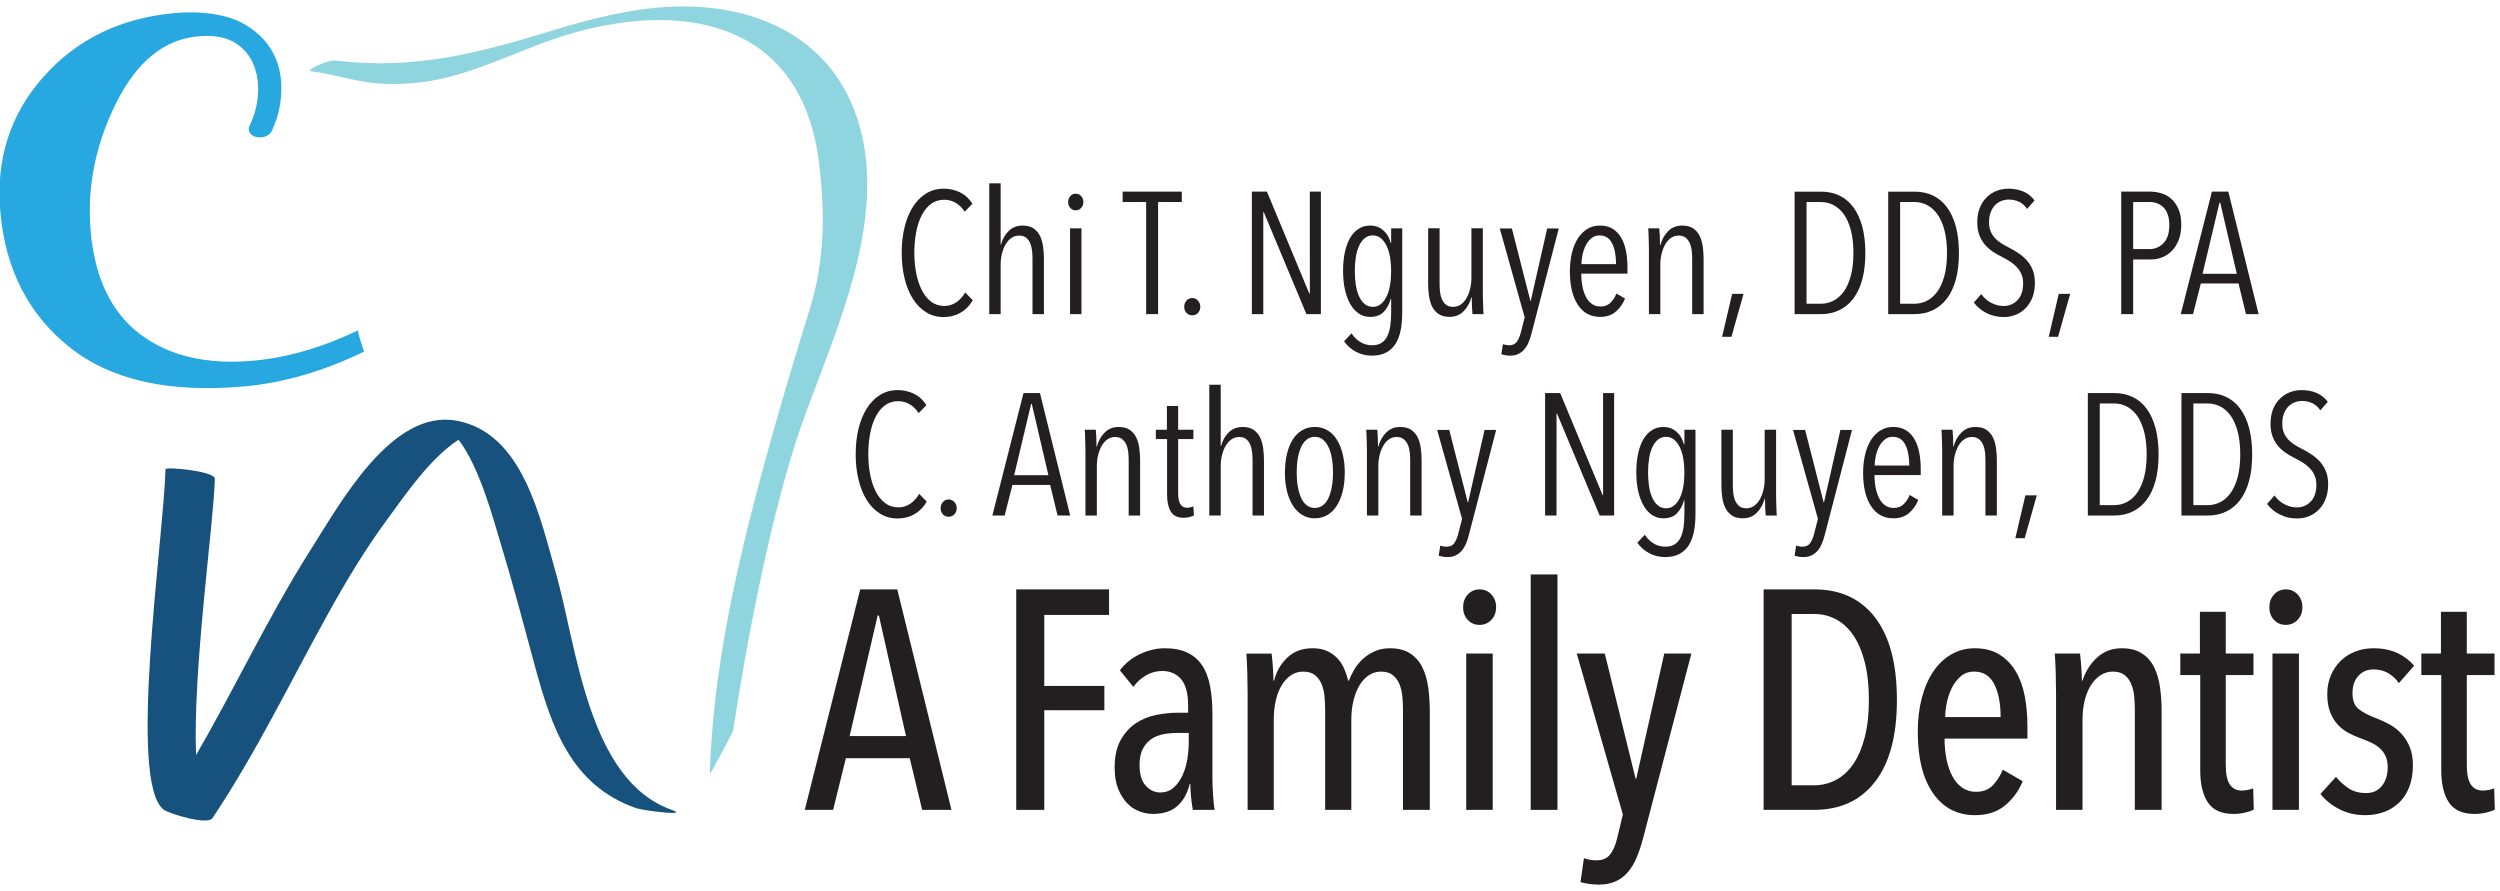 <?xml version="1.0" encoding="UTF-8"?>
<svg width="289px" height="103px" viewBox="0 0 289 103" version="1.1" xmlns="http://www.w3.org/2000/svg" xmlns:xlink="http://www.w3.org/1999/xlink">
    <!-- Generator: Sketch 48.2 (47327) - http://www.bohemiancoding.com/sketch -->
    <title>Group</title>
    <desc>Created with Sketch.</desc>
    <defs></defs>
    <g id="Page-1" stroke="none" stroke-width="1" fill="none" fill-rule="evenodd">
        <g id="Group" transform="translate(-1, 0)" fill-rule="nonzero">
            <g id="Shape">
                <path d="M94.063,47.985 C97.784,37.809 103.504,25.454 100.326,14.43 C97.436,4.404 88.399,0.336 78.516,0.782 C73.834,0.993 69.286,2.176 64.823,3.542 C56.229,6.173 48.792,8.108 39.733,6.997 C38.968,6.903 36.156,8.146 36.948,8.243 C41.105,8.753 43.48,10.269 49.795,9.495 C55.771,8.762 61.596,5.385 67.351,3.781 C80.85,0.019 93.731,3.016 95.677,18.789 C96.401,24.66 96.329,30.169 94.623,35.686 C92.709,41.874 90.843,48.079 89.158,54.334 C86.073,65.784 83.429,77.498 83.054,89.393 C83.041,89.8 85.754,84.49 85.754,84.49 C85.754,84.49 88.974,61.9 94.063,47.985 Z" fill="#8ED5E0"></path>
                <path d="M78.675,93.629 C68.958,90.218 67.695,74.776 65.269,66.272 C63.416,59.778 61.432,50.069 53.816,48.637 C46.319,47.226 40.377,58.1 36.966,63.467 C32.08,71.154 28.228,79.42 23.666,87.29 C23.272,77.397 25.705,60.567 25.838,55.349 C25.861,54.463 20.139,53.921 20.131,54.242 C19.93,62.116 15.716,90.464 19.932,93.602 C20.577,94.082 24.997,95.42 25.558,94.581 C30.63,86.995 34.559,78.815 38.976,70.85 C41.042,67.124 43.238,63.471 45.767,60.039 C47.837,57.23 50.684,52.995 54.009,50.833 C56.459,54.014 58.039,60.076 58.857,62.752 C60.278,67.405 61.514,72.124 62.786,76.82 C64.738,84.025 66.96,90.762 74.529,93.42 C75.338,93.704 80.846,94.392 78.675,93.629 Z" fill="#16527D"></path>
                <path d="M42.372,38.2 C38.244,40.168 34.23,41.339 30.335,41.692 C24.93,42.182 20.557,41.166 17.216,38.644 C13.876,36.122 11.967,32.163 11.488,26.767 C11.041,21.716 12.011,16.782 14.402,11.963 C16.791,7.144 19.957,4.555 23.896,4.199 C25.683,4.037 27.1,4.284 28.152,4.938 C29.203,5.592 29.939,6.476 30.361,7.589 C30.602,8.229 30.754,8.896 30.816,9.587 C30.859,10.072 30.857,10.577 30.812,11.103 C30.689,12.336 30.373,13.462 29.864,14.485 C29.787,14.667 29.755,14.826 29.768,14.964 C29.809,15.414 30.087,15.703 30.607,15.83 C30.841,15.879 31.051,15.894 31.235,15.878 C31.372,15.865 31.508,15.836 31.642,15.789 C31.999,15.652 32.256,15.437 32.416,15.143 C33.272,13.357 33.633,11.424 33.495,9.344 C33.329,7.476 32.657,5.881 31.479,4.558 C30.205,3.209 28.693,2.318 26.947,1.883 C25.199,1.449 23.272,1.326 21.165,1.517 C14.935,2.081 9.889,4.535 6.026,8.877 C2.162,13.22 0.501,18.435 1.04,24.523 C1.628,31.164 4.307,36.378 9.076,40.165 C13.844,43.953 20.58,45.452 29.284,44.664 C33.79,44.256 38.387,42.913 43.074,40.657 C42.817,39.725 42.511,39.05 42.372,38.2 Z" fill="#28A8E0"></path>
            </g>
            <g transform="translate(99, 44)" fill="#231F20" id="Shape">
                <path d="M7.716,15.436 C7.143,15.769 6.496,15.936 5.777,15.936 C5.003,15.936 4.317,15.747 3.716,15.366 C3.116,14.986 2.61,14.467 2.196,13.806 C1.783,13.146 1.466,12.363 1.246,11.456 C1.026,10.549 0.916,9.569 0.916,8.516 C0.916,7.45 1.026,6.463 1.246,5.556 C1.466,4.65 1.786,3.866 2.206,3.206 C2.626,2.546 3.136,2.029 3.736,1.655 C4.336,1.282 5.016,1.095 5.777,1.095 C6.443,1.095 7.067,1.235 7.647,1.515 C8.226,1.795 8.709,2.235 9.096,2.835 L8.197,3.755 C7.889,3.288 7.533,2.942 7.127,2.715 C6.72,2.488 6.29,2.375 5.837,2.375 C5.25,2.375 4.74,2.535 4.307,2.854 C3.873,3.174 3.514,3.614 3.227,4.174 C2.94,4.734 2.727,5.387 2.587,6.134 C2.447,6.881 2.377,7.674 2.377,8.514 C2.377,9.354 2.45,10.144 2.597,10.884 C2.743,11.624 2.96,12.274 3.247,12.834 C3.534,13.394 3.893,13.837 4.327,14.164 C4.76,14.49 5.269,14.653 5.857,14.653 C6.363,14.653 6.823,14.51 7.237,14.223 C7.65,13.937 7.99,13.56 8.257,13.093 L9.137,13.993 C8.763,14.624 8.289,15.103 7.716,15.436 Z"></path>
                <path d="M12.596,14.736 C12.596,15.03 12.506,15.27 12.326,15.457 C12.146,15.644 11.923,15.736 11.656,15.736 C11.389,15.736 11.169,15.643 10.996,15.457 C10.822,15.27 10.736,15.03 10.736,14.736 C10.736,14.469 10.822,14.236 10.996,14.037 C11.169,13.837 11.39,13.736 11.656,13.736 C11.922,13.736 12.146,13.837 12.326,14.037 C12.506,14.236 12.596,14.47 12.596,14.736 Z"></path>
                <path d="M24.256,15.596 L23.397,12.056 L19.037,12.056 L18.137,15.596 L16.717,15.596 L20.318,1.436 L22.217,1.436 L25.717,15.596 L24.256,15.596 Z M21.277,2.696 L21.197,2.696 L19.237,10.936 L23.197,10.936 L21.277,2.696 Z"></path>
                <path d="M32.476,15.596 L32.476,9.196 C32.476,8.889 32.459,8.58 32.426,8.266 C32.392,7.953 32.319,7.666 32.205,7.406 C32.092,7.146 31.932,6.933 31.726,6.766 C31.519,6.6 31.249,6.516 30.915,6.516 C30.582,6.516 30.285,6.606 30.025,6.787 C29.765,6.967 29.546,7.214 29.365,7.526 C29.185,7.839 29.046,8.2 28.945,8.606 C28.845,9.013 28.796,9.436 28.796,9.877 L28.796,15.597 L27.476,15.597 L27.476,8.177 C27.476,7.964 27.472,7.734 27.466,7.487 C27.459,7.241 27.452,7.001 27.445,6.767 C27.438,6.533 27.431,6.321 27.425,6.127 C27.418,5.934 27.407,5.783 27.395,5.677 L28.675,5.677 C28.701,5.93 28.721,6.237 28.735,6.597 C28.749,6.957 28.756,7.297 28.756,7.617 L28.796,7.617 C28.983,6.951 29.289,6.407 29.716,5.987 C30.142,5.567 30.676,5.357 31.316,5.357 C31.849,5.357 32.279,5.47 32.606,5.697 C32.932,5.925 33.182,6.22 33.356,6.588 C33.529,6.954 33.646,7.367 33.706,7.828 C33.767,8.288 33.797,8.744 33.797,9.197 L33.797,15.597 L32.476,15.597 L32.476,15.596 Z"></path>
                <path d="M39.475,15.776 C39.262,15.83 39.041,15.856 38.815,15.856 C38.122,15.856 37.632,15.616 37.345,15.136 C37.058,14.656 36.915,14.016 36.915,13.216 L36.915,6.756 L35.615,6.756 L35.615,5.676 L36.894,5.676 L36.894,2.936 L38.195,2.936 L38.195,5.676 L39.955,5.676 L39.955,6.756 L38.195,6.756 L38.195,12.976 C38.195,13.577 38.281,14.013 38.455,14.287 C38.628,14.56 38.888,14.696 39.235,14.696 C39.354,14.696 39.481,14.679 39.615,14.646 C39.748,14.613 39.861,14.577 39.955,14.537 L40.015,15.597 C39.868,15.663 39.689,15.723 39.475,15.776 Z"></path>
                <path d="M46.795,15.596 L46.795,9.196 C46.795,8.889 46.778,8.58 46.745,8.266 C46.712,7.952 46.641,7.666 46.535,7.406 C46.428,7.146 46.271,6.933 46.064,6.766 C45.858,6.6 45.587,6.516 45.254,6.516 C44.921,6.516 44.624,6.606 44.364,6.787 C44.103,6.967 43.881,7.214 43.694,7.526 C43.506,7.839 43.364,8.2 43.263,8.606 C43.163,9.013 43.114,9.436 43.114,9.877 L43.114,15.597 L41.794,15.597 L41.794,0.477 L43.114,0.477 L43.114,7.557 L43.154,7.557 C43.326,6.917 43.625,6.39 44.05,5.977 C44.476,5.564 45.007,5.357 45.644,5.357 C46.175,5.357 46.604,5.47 46.929,5.697 C47.254,5.925 47.503,6.22 47.676,6.588 C47.848,6.954 47.964,7.367 48.025,7.828 C48.085,8.288 48.115,8.744 48.115,9.197 L48.115,15.597 L46.795,15.597 L46.795,15.596 Z"></path>
                <path d="M57.456,10.656 C57.456,11.443 57.376,12.156 57.216,12.797 C57.056,13.437 56.829,13.99 56.536,14.457 C56.242,14.924 55.879,15.283 55.445,15.537 C55.012,15.79 54.529,15.917 53.996,15.917 C53.462,15.917 52.982,15.79 52.556,15.537 C52.129,15.283 51.766,14.924 51.466,14.457 C51.166,13.99 50.936,13.436 50.776,12.797 C50.616,12.156 50.537,11.443 50.537,10.656 C50.537,9.87 50.613,9.15 50.766,8.497 C50.919,7.844 51.143,7.283 51.436,6.816 C51.729,6.35 52.092,5.99 52.526,5.736 C52.96,5.483 53.45,5.356 53.997,5.356 C54.53,5.356 55.014,5.483 55.446,5.736 C55.88,5.99 56.243,6.35 56.537,6.816 C56.83,7.283 57.057,7.843 57.217,8.497 C57.377,9.151 57.456,9.87 57.456,10.656 Z M56.096,10.627 C56.096,10.042 56.053,9.496 55.966,8.991 C55.879,8.485 55.749,8.05 55.576,7.683 C55.402,7.318 55.185,7.029 54.926,6.816 C54.667,6.603 54.356,6.497 53.996,6.497 C53.636,6.497 53.322,6.603 53.056,6.816 C52.79,7.029 52.573,7.318 52.406,7.683 C52.24,8.049 52.113,8.485 52.026,8.991 C51.939,9.496 51.896,10.042 51.896,10.627 C51.896,11.212 51.939,11.751 52.026,12.243 C52.113,12.735 52.24,13.167 52.406,13.54 C52.573,13.912 52.79,14.201 53.056,14.407 C53.323,14.614 53.636,14.717 53.996,14.717 C54.355,14.717 54.669,14.614 54.935,14.407 C55.202,14.201 55.418,13.912 55.585,13.54 C55.751,13.167 55.878,12.735 55.965,12.243 C56.052,11.751 56.096,11.212 56.096,10.627 Z"></path>
                <path d="M65.016,15.596 L65.016,9.196 C65.016,8.889 64.999,8.58 64.966,8.266 C64.932,7.953 64.859,7.666 64.745,7.406 C64.632,7.146 64.472,6.933 64.266,6.766 C64.059,6.6 63.789,6.516 63.455,6.516 C63.122,6.516 62.825,6.606 62.565,6.787 C62.305,6.967 62.086,7.214 61.905,7.526 C61.725,7.839 61.586,8.2 61.485,8.606 C61.385,9.013 61.336,9.436 61.336,9.877 L61.336,15.597 L60.016,15.597 L60.016,8.177 C60.016,7.964 60.012,7.734 60.006,7.487 C59.999,7.241 59.992,7.001 59.985,6.767 C59.978,6.533 59.971,6.321 59.965,6.127 C59.958,5.934 59.947,5.783 59.935,5.677 L61.215,5.677 C61.241,5.93 61.261,6.237 61.275,6.597 C61.289,6.957 61.296,7.297 61.296,7.617 L61.336,7.617 C61.523,6.951 61.829,6.407 62.256,5.987 C62.682,5.567 63.216,5.357 63.856,5.357 C64.389,5.357 64.819,5.47 65.146,5.697 C65.472,5.925 65.722,6.22 65.896,6.588 C66.069,6.954 66.186,7.367 66.246,7.828 C66.307,8.288 66.337,8.744 66.337,9.197 L66.337,15.597 L65.016,15.597 L65.016,15.596 Z"></path>
                <path d="M71.835,17.717 C71.729,18.144 71.605,18.523 71.465,18.856 C71.325,19.188 71.155,19.466 70.955,19.689 C70.755,19.912 70.525,20.085 70.265,20.21 C70.005,20.334 69.696,20.397 69.335,20.397 C69.148,20.397 68.962,20.38 68.775,20.348 C68.587,20.315 68.434,20.279 68.314,20.24 L68.495,19.078 C68.588,19.104 68.701,19.131 68.835,19.157 C68.968,19.184 69.102,19.197 69.235,19.197 C69.621,19.197 69.911,19.064 70.104,18.798 C70.297,18.532 70.455,18.164 70.575,17.697 L71.014,15.977 L68.134,5.697 L69.534,5.697 L71.674,14.078 L71.714,14.078 L73.614,5.697 L74.954,5.697 L71.835,17.717 Z"></path>
                <polygon points="86.92 15.596 81.995 3.816 81.935 3.816 81.935 15.596 80.615 15.596 80.615 1.436 82.355 1.436 87.254 13.216 87.315 13.216 87.315 1.436 88.594 1.436 88.594 15.596"></polygon>
                <path d="M97.995,15.457 C97.995,16.163 97.937,16.816 97.825,17.417 C97.711,18.017 97.521,18.537 97.255,18.977 C96.988,19.417 96.628,19.764 96.175,20.017 C95.722,20.27 95.155,20.397 94.475,20.397 C93.822,20.397 93.211,20.248 92.645,19.947 C92.079,19.647 91.622,19.244 91.275,18.737 L92.135,17.817 C92.402,18.23 92.739,18.564 93.145,18.817 C93.552,19.07 94.008,19.197 94.515,19.197 C94.955,19.197 95.319,19.104 95.605,18.918 C95.892,18.73 96.116,18.471 96.275,18.138 C96.435,17.805 96.548,17.411 96.616,16.958 C96.682,16.504 96.716,16.004 96.716,15.458 L96.716,13.817 L96.676,13.817 C96.516,14.418 96.249,14.918 95.876,15.317 C95.502,15.717 94.976,15.918 94.296,15.918 C93.789,15.918 93.343,15.784 92.956,15.518 C92.569,15.252 92.242,14.881 91.976,14.408 C91.709,13.935 91.506,13.376 91.367,12.728 C91.226,12.082 91.157,11.372 91.157,10.598 C91.157,9.824 91.223,9.118 91.356,8.478 C91.49,7.838 91.686,7.289 91.947,6.829 C92.207,6.368 92.533,6.009 92.926,5.749 C93.32,5.488 93.769,5.358 94.276,5.358 C94.877,5.358 95.386,5.542 95.806,5.908 C96.226,6.275 96.509,6.759 96.657,7.358 L96.717,7.358 L96.717,5.678 L97.997,5.678 L97.997,15.457 L97.995,15.457 Z M96.715,10.637 C96.715,10.064 96.672,9.524 96.585,9.017 C96.498,8.51 96.365,8.071 96.185,7.697 C96.005,7.324 95.782,7.031 95.515,6.817 C95.248,6.604 94.942,6.498 94.595,6.498 C94.235,6.498 93.925,6.604 93.665,6.817 C93.405,7.031 93.187,7.321 93.015,7.687 C92.842,8.054 92.715,8.491 92.635,8.998 C92.555,9.505 92.515,10.051 92.515,10.638 C92.515,11.211 92.555,11.748 92.635,12.248 C92.715,12.748 92.842,13.185 93.015,13.558 C93.188,13.931 93.406,14.225 93.665,14.438 C93.925,14.652 94.234,14.758 94.595,14.758 C94.956,14.758 95.265,14.652 95.525,14.438 C95.786,14.225 96.005,13.935 96.185,13.568 C96.366,13.202 96.498,12.768 96.585,12.268 C96.672,11.768 96.715,11.223 96.715,10.637 Z"></path>
                <path d="M102.315,5.677 L102.315,12.077 C102.315,12.384 102.332,12.693 102.365,13.007 C102.398,13.321 102.471,13.607 102.585,13.866 C102.698,14.127 102.856,14.34 103.055,14.507 C103.255,14.674 103.529,14.757 103.875,14.757 C104.208,14.757 104.505,14.667 104.766,14.486 C105.026,14.306 105.245,14.06 105.425,13.747 C105.606,13.434 105.745,13.073 105.845,12.667 C105.946,12.26 105.995,11.837 105.995,11.396 L105.995,5.676 L107.315,5.676 L107.315,13.096 C107.315,13.31 107.318,13.539 107.325,13.786 C107.332,14.032 107.338,14.272 107.345,14.506 C107.352,14.74 107.359,14.956 107.366,15.155 C107.373,15.355 107.383,15.503 107.396,15.595 L106.116,15.595 C106.089,15.342 106.069,15.035 106.055,14.675 C106.042,14.315 106.035,13.975 106.035,13.654 L105.995,13.654 C105.808,14.321 105.502,14.864 105.075,15.285 C104.648,15.705 104.115,15.915 103.475,15.915 C102.941,15.915 102.511,15.802 102.185,15.575 C101.858,15.348 101.608,15.052 101.435,14.684 C101.261,14.318 101.145,13.908 101.084,13.455 C101.024,13.002 100.994,12.542 100.994,12.075 L100.994,5.675 L102.315,5.675 L102.315,5.677 Z"></path>
                <path d="M112.974,17.717 C112.868,18.144 112.744,18.523 112.604,18.856 C112.464,19.188 112.294,19.466 112.094,19.689 C111.894,19.912 111.664,20.085 111.404,20.21 C111.144,20.334 110.835,20.397 110.474,20.397 C110.287,20.397 110.101,20.38 109.914,20.348 C109.726,20.315 109.573,20.279 109.453,20.24 L109.634,19.078 C109.727,19.104 109.84,19.131 109.974,19.157 C110.107,19.184 110.241,19.197 110.374,19.197 C110.76,19.197 111.05,19.064 111.243,18.798 C111.436,18.532 111.594,18.164 111.714,17.697 L112.153,15.977 L109.273,5.697 L110.673,5.697 L112.813,14.078 L112.853,14.078 L114.753,5.697 L116.093,5.697 L112.974,17.717 Z"></path>
                <path d="M118.694,10.917 C118.694,11.464 118.741,11.967 118.835,12.427 C118.929,12.887 119.066,13.287 119.247,13.627 C119.428,13.967 119.656,14.233 119.931,14.427 C120.206,14.621 120.531,14.717 120.906,14.717 C121.388,14.717 121.777,14.571 122.072,14.277 C122.367,13.984 122.594,13.631 122.756,13.217 L123.756,13.797 C123.516,14.397 123.158,14.901 122.686,15.307 C122.212,15.713 121.609,15.917 120.876,15.917 C119.769,15.917 118.908,15.45 118.296,14.517 C117.682,13.584 117.376,12.297 117.376,10.657 C117.376,9.885 117.455,9.171 117.614,8.517 C117.774,7.864 118.003,7.304 118.302,6.837 C118.601,6.37 118.967,6.007 119.399,5.747 C119.831,5.486 120.313,5.356 120.845,5.356 C121.429,5.356 121.924,5.483 122.329,5.736 C122.735,5.99 123.064,6.337 123.316,6.776 C123.569,7.216 123.752,7.73 123.865,8.316 C123.977,8.903 124.034,9.53 124.034,10.196 L124.034,10.917 L118.694,10.917 Z M122.714,9.816 C122.714,8.816 122.56,8.013 122.251,7.406 C121.943,6.8 121.461,6.497 120.804,6.497 C120.415,6.497 120.091,6.613 119.829,6.847 C119.568,7.08 119.353,7.367 119.186,7.707 C119.018,8.047 118.898,8.41 118.824,8.797 C118.75,9.184 118.714,9.524 118.714,9.817 L122.714,9.817 L122.714,9.816 Z"></path>
                <path d="M131.514,15.596 L131.514,9.196 C131.514,8.889 131.497,8.58 131.464,8.266 C131.43,7.953 131.357,7.666 131.243,7.406 C131.13,7.146 130.97,6.933 130.764,6.766 C130.557,6.6 130.287,6.516 129.953,6.516 C129.62,6.516 129.323,6.606 129.063,6.787 C128.803,6.967 128.584,7.214 128.403,7.526 C128.223,7.839 128.084,8.2 127.983,8.606 C127.883,9.013 127.834,9.436 127.834,9.877 L127.834,15.597 L126.514,15.597 L126.514,8.177 C126.514,7.964 126.51,7.734 126.504,7.487 C126.497,7.241 126.49,7.001 126.483,6.767 C126.476,6.533 126.469,6.321 126.463,6.127 C126.456,5.934 126.445,5.783 126.433,5.677 L127.713,5.677 C127.739,5.93 127.759,6.237 127.773,6.597 C127.787,6.957 127.794,7.297 127.794,7.617 L127.834,7.617 C128.021,6.951 128.327,6.407 128.754,5.987 C129.18,5.567 129.714,5.357 130.354,5.357 C130.887,5.357 131.317,5.47 131.644,5.697 C131.97,5.925 132.22,6.22 132.394,6.588 C132.567,6.954 132.684,7.367 132.744,7.828 C132.805,8.288 132.835,8.744 132.835,9.197 L132.835,15.597 L131.514,15.597 L131.514,15.596 Z"></path>
                <polygon points="136.054 18.217 134.974 18.217 136.134 13.257 137.454 13.257"></polygon>
                <path d="M151.533,8.537 C151.533,9.696 151.413,10.717 151.174,11.597 C150.934,12.477 150.587,13.214 150.134,13.807 C149.68,14.401 149.137,14.847 148.503,15.147 C147.87,15.447 147.167,15.597 146.394,15.597 L143.354,15.597 L143.354,1.437 L146.414,1.437 C147.187,1.437 147.891,1.587 148.524,1.887 C149.157,2.187 149.697,2.637 150.144,3.237 C150.59,3.838 150.934,4.581 151.174,5.467 C151.413,6.353 151.533,7.377 151.533,8.537 Z M150.154,8.537 C150.154,7.533 150.057,6.66 149.864,5.918 C149.671,5.176 149.404,4.564 149.064,4.082 C148.724,3.6 148.324,3.239 147.864,2.998 C147.404,2.757 146.907,2.637 146.374,2.637 L144.734,2.637 L144.734,14.397 L146.374,14.397 C146.907,14.397 147.404,14.277 147.864,14.036 C148.324,13.796 148.724,13.434 149.064,12.953 C149.404,12.471 149.67,11.862 149.864,11.126 C150.057,10.389 150.154,9.526 150.154,8.537 Z"></path>
                <path d="M162.353,8.537 C162.353,9.696 162.233,10.717 161.994,11.597 C161.754,12.477 161.407,13.214 160.954,13.807 C160.5,14.401 159.957,14.847 159.323,15.147 C158.69,15.447 157.987,15.597 157.214,15.597 L154.174,15.597 L154.174,1.437 L157.234,1.437 C158.007,1.437 158.711,1.587 159.344,1.887 C159.977,2.187 160.517,2.637 160.964,3.237 C161.41,3.838 161.754,4.581 161.994,5.467 C162.233,6.353 162.353,7.377 162.353,8.537 Z M160.973,8.537 C160.973,7.533 160.876,6.66 160.683,5.918 C160.49,5.176 160.223,4.564 159.883,4.082 C159.543,3.6 159.143,3.239 158.683,2.998 C158.223,2.757 157.726,2.637 157.193,2.637 L155.553,2.637 L155.553,14.397 L157.193,14.397 C157.726,14.397 158.223,14.277 158.683,14.036 C159.143,13.796 159.543,13.434 159.883,12.953 C160.223,12.471 160.489,11.862 160.683,11.126 C160.876,10.389 160.973,9.526 160.973,8.537 Z"></path>
                <path d="M171.133,11.976 C171.133,12.603 171.04,13.16 170.854,13.646 C170.666,14.133 170.41,14.546 170.083,14.886 C169.756,15.226 169.373,15.486 168.933,15.666 C168.494,15.846 168.027,15.936 167.534,15.936 C166.814,15.936 166.15,15.783 165.544,15.476 C164.938,15.169 164.447,14.763 164.074,14.256 L164.933,13.276 C165.24,13.716 165.626,14.056 166.093,14.297 C166.56,14.538 167.033,14.656 167.513,14.656 C168.154,14.656 168.69,14.429 169.123,13.976 C169.556,13.523 169.773,12.876 169.773,12.037 C169.773,11.637 169.706,11.283 169.573,10.976 C169.439,10.669 169.26,10.396 169.033,10.156 C168.806,9.917 168.55,9.703 168.262,9.516 C167.976,9.329 167.672,9.156 167.353,8.996 C166.965,8.809 166.599,8.6 166.252,8.365 C165.905,8.133 165.603,7.862 165.342,7.555 C165.082,7.248 164.872,6.885 164.712,6.465 C164.552,6.045 164.472,5.555 164.472,4.995 C164.472,4.342 164.573,3.771 164.773,3.285 C164.972,2.798 165.243,2.391 165.583,2.064 C165.923,1.738 166.307,1.495 166.733,1.335 C167.159,1.175 167.606,1.095 168.073,1.095 C168.713,1.095 169.29,1.205 169.802,1.425 C170.316,1.645 170.745,1.988 171.092,2.455 L170.233,3.434 C169.965,3.047 169.653,2.771 169.293,2.604 C168.933,2.438 168.54,2.354 168.113,2.354 C167.833,2.354 167.556,2.404 167.283,2.504 C167.01,2.604 166.766,2.761 166.553,2.974 C166.34,3.188 166.166,3.461 166.033,3.794 C165.899,4.127 165.833,4.521 165.833,4.974 C165.833,5.374 165.893,5.721 166.013,6.014 C166.133,6.308 166.296,6.568 166.503,6.794 C166.71,7.02 166.949,7.221 167.223,7.394 C167.496,7.568 167.78,7.728 168.074,7.874 C168.447,8.061 168.817,8.273 169.183,8.514 C169.55,8.754 169.88,9.035 170.173,9.354 C170.466,9.674 170.699,10.047 170.873,10.474 C171.046,10.903 171.133,11.403 171.133,11.976 Z"></path>
            </g>
            <g transform="translate(105, 21)" fill="#231F20" id="Shape">
                <path d="M7.036,15.152 C6.463,15.485 5.816,15.652 5.097,15.652 C4.323,15.652 3.637,15.463 3.036,15.082 C2.436,14.702 1.93,14.183 1.516,13.522 C1.103,12.862 0.786,12.079 0.566,11.172 C0.346,10.265 0.236,9.285 0.236,8.232 C0.236,7.166 0.346,6.179 0.566,5.272 C0.786,4.366 1.106,3.582 1.526,2.922 C1.946,2.262 2.456,1.745 3.056,1.371 C3.656,0.998 4.336,0.811 5.097,0.811 C5.763,0.811 6.387,0.951 6.967,1.231 C7.546,1.511 8.029,1.951 8.416,2.551 L7.517,3.471 C7.209,3.004 6.853,2.658 6.447,2.431 C6.04,2.204 5.61,2.091 5.157,2.091 C4.57,2.091 4.06,2.251 3.627,2.57 C3.193,2.89 2.834,3.33 2.547,3.89 C2.26,4.45 2.047,5.103 1.907,5.85 C1.767,6.597 1.697,7.39 1.697,8.23 C1.697,9.07 1.77,9.86 1.917,10.6 C2.063,11.34 2.28,11.99 2.567,12.55 C2.854,13.11 3.213,13.553 3.647,13.88 C4.08,14.206 4.589,14.369 5.177,14.369 C5.683,14.369 6.143,14.226 6.557,13.939 C6.97,13.653 7.31,13.276 7.577,12.809 L8.457,13.709 C8.083,14.34 7.61,14.819 7.036,15.152 Z"></path>
                <path d="M15.357,15.312 L15.357,8.912 C15.357,8.605 15.34,8.296 15.307,7.982 C15.274,7.668 15.203,7.382 15.097,7.122 C14.99,6.862 14.833,6.649 14.626,6.482 C14.42,6.316 14.149,6.232 13.816,6.232 C13.483,6.232 13.186,6.322 12.926,6.503 C12.665,6.683 12.443,6.93 12.256,7.242 C12.068,7.555 11.926,7.916 11.825,8.322 C11.725,8.729 11.676,9.152 11.676,9.593 L11.676,15.313 L10.356,15.313 L10.356,0.193 L11.676,0.193 L11.676,7.273 L11.716,7.273 C11.888,6.633 12.187,6.106 12.612,5.693 C13.038,5.28 13.569,5.073 14.206,5.073 C14.737,5.073 15.166,5.186 15.491,5.413 C15.816,5.641 16.065,5.936 16.238,6.304 C16.41,6.67 16.526,7.083 16.587,7.544 C16.647,8.004 16.677,8.46 16.677,8.913 L16.677,15.313 L15.357,15.313 L15.357,15.312 Z"></path>
                <path d="M21.237,2.352 C21.237,2.632 21.15,2.862 20.977,3.042 C20.803,3.222 20.597,3.312 20.357,3.312 C20.103,3.312 19.893,3.222 19.727,3.042 C19.56,2.861 19.477,2.632 19.477,2.352 C19.477,2.085 19.56,1.859 19.727,1.672 C19.893,1.485 20.103,1.392 20.357,1.392 C20.61,1.392 20.82,1.486 20.987,1.672 C21.153,1.859 21.237,2.086 21.237,2.352 Z M19.697,15.312 L19.697,5.392 L21.017,5.392 L21.017,15.312 L19.697,15.312 Z"></path>
                <polygon points="29.876 2.352 29.876 15.312 28.496 15.312 28.496 2.352 25.776 2.352 25.776 1.152 32.616 1.152 32.616 2.352"></polygon>
                <path d="M34.756,14.452 C34.756,14.746 34.666,14.986 34.486,15.173 C34.306,15.36 34.083,15.452 33.816,15.452 C33.549,15.452 33.329,15.359 33.156,15.173 C32.982,14.986 32.896,14.746 32.896,14.452 C32.896,14.185 32.982,13.952 33.156,13.753 C33.329,13.553 33.55,13.452 33.816,13.452 C34.082,13.452 34.306,13.553 34.486,13.753 C34.666,13.952 34.756,14.185 34.756,14.452 Z"></path>
                <polygon points="47.021 15.312 42.096 3.532 42.036 3.532 42.036 15.312 40.716 15.312 40.716 1.152 42.456 1.152 47.355 12.932 47.416 12.932 47.416 1.152 48.695 1.152 48.695 15.312"></polygon>
                <path d="M58.096,15.173 C58.096,15.879 58.038,16.532 57.926,17.133 C57.812,17.733 57.622,18.253 57.356,18.693 C57.089,19.133 56.729,19.48 56.276,19.733 C55.823,19.986 55.256,20.113 54.576,20.113 C53.923,20.113 53.312,19.964 52.746,19.663 C52.18,19.363 51.723,18.96 51.376,18.453 L52.236,17.533 C52.503,17.946 52.84,18.28 53.246,18.533 C53.653,18.786 54.109,18.913 54.616,18.913 C55.056,18.913 55.42,18.82 55.706,18.634 C55.993,18.446 56.217,18.187 56.376,17.854 C56.536,17.521 56.649,17.127 56.717,16.674 C56.783,16.22 56.817,15.72 56.817,15.174 L56.817,13.533 L56.777,13.533 C56.617,14.134 56.35,14.634 55.977,15.033 C55.603,15.433 55.077,15.634 54.397,15.634 C53.89,15.634 53.444,15.5 53.057,15.234 C52.67,14.968 52.343,14.597 52.077,14.124 C51.81,13.651 51.607,13.092 51.468,12.444 C51.327,11.798 51.258,11.088 51.258,10.314 C51.258,9.54 51.324,8.834 51.457,8.194 C51.591,7.554 51.787,7.005 52.048,6.545 C52.308,6.084 52.634,5.725 53.027,5.465 C53.421,5.204 53.87,5.074 54.377,5.074 C54.978,5.074 55.487,5.258 55.907,5.624 C56.327,5.991 56.61,6.475 56.758,7.074 L56.818,7.074 L56.818,5.394 L58.098,5.394 L58.098,15.173 L58.096,15.173 Z M56.816,10.352 C56.816,9.779 56.773,9.239 56.686,8.732 C56.599,8.225 56.466,7.786 56.286,7.412 C56.106,7.039 55.883,6.746 55.616,6.532 C55.349,6.319 55.043,6.213 54.696,6.213 C54.336,6.213 54.026,6.319 53.766,6.532 C53.506,6.746 53.288,7.036 53.116,7.402 C52.943,7.769 52.816,8.206 52.736,8.713 C52.656,9.22 52.616,9.766 52.616,10.353 C52.616,10.926 52.656,11.463 52.736,11.963 C52.816,12.463 52.943,12.9 53.116,13.273 C53.289,13.646 53.507,13.94 53.766,14.153 C54.026,14.367 54.335,14.473 54.696,14.473 C55.057,14.473 55.366,14.367 55.626,14.153 C55.887,13.94 56.106,13.65 56.286,13.283 C56.467,12.917 56.599,12.483 56.686,11.983 C56.773,11.483 56.816,10.939 56.816,10.352 Z"></path>
                <path d="M62.416,5.392 L62.416,11.792 C62.416,12.099 62.433,12.408 62.466,12.722 C62.499,13.036 62.572,13.322 62.686,13.581 C62.799,13.842 62.957,14.055 63.156,14.222 C63.356,14.389 63.63,14.472 63.976,14.472 C64.309,14.472 64.606,14.382 64.867,14.201 C65.127,14.021 65.346,13.775 65.526,13.462 C65.707,13.149 65.846,12.788 65.946,12.382 C66.047,11.975 66.096,11.552 66.096,11.111 L66.096,5.391 L67.416,5.391 L67.416,12.811 C67.416,13.025 67.419,13.254 67.426,13.501 C67.433,13.747 67.439,13.987 67.446,14.221 C67.453,14.455 67.46,14.671 67.467,14.87 C67.474,15.07 67.484,15.218 67.497,15.31 L66.217,15.31 C66.19,15.057 66.17,14.75 66.156,14.39 C66.143,14.03 66.136,13.69 66.136,13.369 L66.096,13.369 C65.909,14.036 65.603,14.579 65.176,15 C64.749,15.42 64.216,15.63 63.576,15.63 C63.042,15.63 62.612,15.517 62.286,15.29 C61.959,15.063 61.709,14.767 61.536,14.399 C61.362,14.033 61.246,13.623 61.185,13.17 C61.125,12.717 61.095,12.257 61.095,11.79 L61.095,5.39 L62.416,5.39 L62.416,5.392 Z"></path>
                <path d="M73.075,17.432 C72.969,17.859 72.845,18.238 72.705,18.571 C72.565,18.903 72.395,19.181 72.195,19.404 C71.995,19.627 71.765,19.8 71.505,19.925 C71.245,20.049 70.936,20.112 70.575,20.112 C70.388,20.112 70.202,20.095 70.015,20.063 C69.827,20.03 69.674,19.994 69.554,19.955 L69.735,18.793 C69.828,18.819 69.941,18.846 70.075,18.872 C70.208,18.899 70.342,18.912 70.475,18.912 C70.861,18.912 71.151,18.779 71.344,18.513 C71.537,18.247 71.695,17.879 71.815,17.412 L72.254,15.692 L69.374,5.412 L70.774,5.412 L72.914,13.793 L72.954,13.793 L74.854,5.412 L76.194,5.412 L73.075,17.432 Z"></path>
                <path d="M78.795,10.633 C78.795,11.18 78.842,11.683 78.936,12.143 C79.03,12.603 79.167,13.003 79.348,13.343 C79.529,13.683 79.757,13.949 80.032,14.143 C80.307,14.337 80.632,14.433 81.007,14.433 C81.489,14.433 81.878,14.287 82.173,13.993 C82.468,13.7 82.695,13.347 82.857,12.933 L83.857,13.513 C83.617,14.113 83.259,14.617 82.787,15.023 C82.313,15.429 81.71,15.633 80.977,15.633 C79.87,15.633 79.009,15.166 78.397,14.233 C77.783,13.3 77.477,12.013 77.477,10.373 C77.477,9.601 77.556,8.887 77.715,8.233 C77.875,7.58 78.104,7.02 78.403,6.553 C78.702,6.086 79.068,5.723 79.5,5.463 C79.932,5.202 80.414,5.072 80.946,5.072 C81.53,5.072 82.025,5.199 82.43,5.452 C82.836,5.706 83.165,6.053 83.417,6.492 C83.67,6.932 83.853,7.446 83.966,8.032 C84.078,8.619 84.135,9.246 84.135,9.912 L84.135,10.633 L78.795,10.633 Z M82.816,9.532 C82.816,8.532 82.662,7.729 82.353,7.122 C82.045,6.516 81.563,6.213 80.906,6.213 C80.517,6.213 80.193,6.329 79.931,6.563 C79.67,6.796 79.455,7.083 79.288,7.423 C79.12,7.763 79,8.126 78.926,8.513 C78.852,8.9 78.816,9.24 78.816,9.533 L82.816,9.533 L82.816,9.532 Z"></path>
                <path d="M91.615,15.312 L91.615,8.912 C91.615,8.605 91.598,8.296 91.565,7.982 C91.531,7.669 91.458,7.382 91.344,7.122 C91.231,6.862 91.071,6.649 90.865,6.482 C90.658,6.316 90.388,6.232 90.054,6.232 C89.721,6.232 89.424,6.322 89.164,6.503 C88.904,6.683 88.685,6.93 88.504,7.242 C88.324,7.555 88.185,7.916 88.084,8.322 C87.984,8.729 87.935,9.152 87.935,9.593 L87.935,15.313 L86.615,15.313 L86.615,7.893 C86.615,7.68 86.611,7.45 86.605,7.203 C86.598,6.957 86.591,6.717 86.584,6.483 C86.577,6.249 86.57,6.037 86.564,5.843 C86.557,5.65 86.546,5.499 86.534,5.393 L87.814,5.393 C87.84,5.646 87.86,5.953 87.874,6.313 C87.888,6.673 87.895,7.013 87.895,7.333 L87.935,7.333 C88.122,6.667 88.428,6.123 88.855,5.703 C89.281,5.283 89.815,5.073 90.455,5.073 C90.988,5.073 91.418,5.186 91.745,5.413 C92.071,5.641 92.321,5.936 92.495,6.304 C92.668,6.67 92.785,7.083 92.845,7.544 C92.906,8.004 92.936,8.46 92.936,8.913 L92.936,15.313 L91.615,15.313 L91.615,15.312 Z"></path>
                <polygon points="96.155 17.932 95.075 17.932 96.235 12.972 97.555 12.972"></polygon>
                <path d="M111.635,8.253 C111.635,9.412 111.515,10.433 111.276,11.313 C111.036,12.193 110.689,12.93 110.236,13.523 C109.782,14.117 109.239,14.563 108.605,14.863 C107.972,15.163 107.269,15.313 106.496,15.313 L103.456,15.313 L103.456,1.153 L106.516,1.153 C107.289,1.153 107.993,1.303 108.626,1.603 C109.259,1.903 109.799,2.353 110.246,2.953 C110.692,3.554 111.036,4.297 111.276,5.183 C111.515,6.069 111.635,7.093 111.635,8.253 Z M110.255,8.253 C110.255,7.249 110.158,6.376 109.965,5.634 C109.772,4.892 109.505,4.28 109.165,3.798 C108.825,3.316 108.425,2.955 107.965,2.714 C107.505,2.473 107.008,2.353 106.475,2.353 L104.835,2.353 L104.835,14.113 L106.475,14.113 C107.008,14.113 107.505,13.993 107.965,13.752 C108.425,13.512 108.825,13.15 109.165,12.669 C109.505,12.187 109.771,11.578 109.965,10.842 C110.158,10.105 110.255,9.242 110.255,8.253 Z"></path>
                <path d="M122.454,8.253 C122.454,9.412 122.334,10.433 122.095,11.313 C121.855,12.193 121.508,12.93 121.055,13.523 C120.601,14.117 120.058,14.563 119.424,14.863 C118.791,15.163 118.088,15.313 117.315,15.313 L114.275,15.313 L114.275,1.153 L117.335,1.153 C118.108,1.153 118.812,1.303 119.445,1.603 C120.078,1.903 120.618,2.353 121.065,2.953 C121.511,3.554 121.855,4.297 122.095,5.183 C122.334,6.069 122.454,7.093 122.454,8.253 Z M121.074,8.253 C121.074,7.249 120.977,6.376 120.784,5.634 C120.591,4.892 120.324,4.28 119.984,3.798 C119.644,3.316 119.244,2.955 118.784,2.714 C118.324,2.473 117.827,2.353 117.294,2.353 L115.654,2.353 L115.654,14.113 L117.294,14.113 C117.827,14.113 118.324,13.993 118.784,13.752 C119.244,13.512 119.644,13.15 119.984,12.669 C120.324,12.187 120.59,11.578 120.784,10.842 C120.978,10.105 121.074,9.242 121.074,8.253 Z"></path>
                <path d="M131.234,11.692 C131.234,12.319 131.141,12.876 130.955,13.362 C130.767,13.849 130.511,14.262 130.184,14.602 C129.857,14.942 129.474,15.202 129.034,15.382 C128.595,15.562 128.128,15.652 127.635,15.652 C126.915,15.652 126.251,15.499 125.645,15.192 C125.039,14.885 124.548,14.479 124.175,13.972 L125.034,12.992 C125.341,13.432 125.727,13.772 126.194,14.013 C126.661,14.254 127.134,14.372 127.614,14.372 C128.255,14.372 128.791,14.145 129.224,13.692 C129.657,13.239 129.874,12.592 129.874,11.753 C129.874,11.353 129.807,10.999 129.674,10.692 C129.54,10.385 129.361,10.112 129.134,9.872 C128.907,9.633 128.651,9.419 128.363,9.232 C128.077,9.045 127.773,8.872 127.454,8.712 C127.066,8.525 126.7,8.316 126.353,8.081 C126.006,7.849 125.704,7.578 125.443,7.271 C125.183,6.964 124.973,6.601 124.813,6.181 C124.653,5.761 124.573,5.271 124.573,4.711 C124.573,4.058 124.674,3.487 124.874,3.001 C125.073,2.514 125.344,2.107 125.684,1.78 C126.024,1.454 126.408,1.211 126.834,1.051 C127.26,0.891 127.707,0.811 128.174,0.811 C128.814,0.811 129.391,0.921 129.903,1.141 C130.417,1.361 130.846,1.704 131.193,2.171 L130.334,3.15 C130.066,2.763 129.754,2.487 129.394,2.32 C129.034,2.154 128.641,2.07 128.214,2.07 C127.934,2.07 127.657,2.12 127.384,2.22 C127.111,2.32 126.867,2.477 126.654,2.69 C126.441,2.904 126.267,3.177 126.134,3.51 C126,3.843 125.934,4.237 125.934,4.69 C125.934,5.09 125.994,5.437 126.114,5.73 C126.234,6.024 126.397,6.284 126.604,6.51 C126.811,6.736 127.05,6.937 127.324,7.11 C127.597,7.284 127.881,7.444 128.175,7.59 C128.548,7.777 128.918,7.989 129.284,8.23 C129.651,8.47 129.981,8.751 130.274,9.07 C130.567,9.39 130.8,9.763 130.974,10.19 C131.147,10.619 131.234,11.119 131.234,11.692 Z"></path>
                <polygon points="133.913 17.932 132.833 17.932 133.993 12.972 135.313 12.972"></polygon>
                <path d="M148.154,4.992 C148.154,5.645 148.057,6.222 147.864,6.722 C147.671,7.222 147.415,7.639 147.094,7.972 C146.773,8.305 146.404,8.559 145.984,8.732 C145.564,8.906 145.128,8.992 144.674,8.992 L142.594,8.992 L142.594,15.312 L141.214,15.312 L141.214,1.152 L144.554,1.152 C144.967,1.152 145.387,1.213 145.814,1.332 C146.241,1.452 146.627,1.662 146.974,1.963 C147.321,2.263 147.604,2.659 147.825,3.152 C148.044,3.645 148.154,4.26 148.154,4.992 Z M146.774,5.003 C146.774,4.538 146.714,4.136 146.594,3.797 C146.474,3.458 146.307,3.183 146.094,2.971 C145.88,2.758 145.637,2.602 145.364,2.502 C145.091,2.402 144.795,2.353 144.474,2.353 L142.594,2.353 L142.594,7.793 L144.494,7.793 C145.12,7.793 145.657,7.564 146.103,7.105 C146.551,6.646 146.774,5.946 146.774,5.003 Z"></path>
                <path d="M155.634,15.312 L154.775,11.772 L150.415,11.772 L149.515,15.312 L148.095,15.312 L151.696,1.152 L153.595,1.152 L157.095,15.312 L155.634,15.312 Z M152.655,2.412 L152.575,2.412 L150.615,10.652 L154.575,10.652 L152.655,2.412 Z"></path>
            </g>
            <g transform="translate(94, 66)" fill="#231F20" id="Shape">
                <path d="M13.604,27.621 L12.165,21.645 L4.785,21.645 L3.309,27.621 L0.033,27.621 L6.441,2.133 L10.725,2.133 L16.99,27.621 L13.604,27.621 Z M8.6,5.158 L8.456,5.158 L5.216,19.09 L11.732,19.09 L8.6,5.158 Z"></path>
                <polygon points="27.717 5.085 27.717 13.293 34.665 13.293 34.665 16.102 27.717 16.102 27.717 27.622 24.477 27.622 24.477 2.133 35.206 2.133 35.206 5.085"></polygon>
                <path d="M44.889,27.621 C44.792,27.069 44.72,26.517 44.673,25.965 C44.624,25.413 44.601,24.97 44.601,24.633 L44.529,24.633 C44.264,25.713 43.791,26.56 43.107,27.171 C42.423,27.783 41.481,28.089 40.281,28.089 C39.777,28.089 39.26,27.993 38.733,27.801 C38.205,27.61 37.731,27.297 37.311,26.865 C36.891,26.432 36.542,25.881 36.267,25.209 C35.991,24.537 35.853,23.709 35.853,22.725 C35.853,21.429 36.086,20.368 36.555,19.539 C37.023,18.711 37.611,18.063 38.319,17.595 C39.027,17.127 39.813,16.81 40.677,16.641 C41.54,16.474 42.368,16.389 43.16,16.389 L44.348,16.389 L44.348,15.597 C44.348,14.182 44.077,13.156 43.537,12.52 C42.997,11.884 42.271,11.566 41.359,11.566 C40.687,11.566 40.063,11.734 39.487,12.07 C38.911,12.406 38.419,12.85 38.011,13.402 L36.463,11.494 C37.063,10.679 37.842,10.049 38.803,9.604 C39.762,9.16 40.71,8.938 41.647,8.938 C42.678,8.938 43.548,9.106 44.257,9.442 C44.964,9.778 45.534,10.27 45.967,10.918 C46.399,11.566 46.704,12.364 46.885,13.313 C47.065,14.261 47.155,15.334 47.155,16.535 L47.155,23.843 C47.155,24.468 47.178,25.146 47.227,25.877 C47.275,26.609 47.334,27.191 47.407,27.623 L44.889,27.623 L44.889,27.621 Z M44.421,18.73 L43.089,18.73 C42.537,18.73 42.003,18.778 41.487,18.874 C40.97,18.971 40.508,19.156 40.101,19.432 C39.693,19.708 39.363,20.086 39.111,20.567 C38.859,21.048 38.733,21.659 38.733,22.403 C38.733,23.507 38.972,24.317 39.453,24.833 C39.933,25.35 40.485,25.607 41.109,25.607 C41.733,25.607 42.255,25.421 42.675,25.048 C43.094,24.676 43.436,24.202 43.7,23.626 C43.964,23.05 44.15,22.42 44.259,21.736 C44.366,21.051 44.42,20.398 44.42,19.774 L44.42,18.73 L44.421,18.73 Z"></path>
                <path d="M55.814,10.018 C56.57,9.297 57.547,8.938 58.748,8.938 C59.396,8.938 59.954,9.045 60.423,9.261 C60.891,9.478 61.286,9.76 61.611,10.108 C61.936,10.456 62.193,10.852 62.385,11.296 C62.576,11.74 62.733,12.202 62.853,12.682 L62.925,12.682 C63.092,12.25 63.308,11.813 63.572,11.369 C63.836,10.925 64.166,10.523 64.562,10.163 C64.958,9.803 65.414,9.51 65.93,9.281 C66.446,9.053 67.028,8.939 67.676,8.939 C68.635,8.939 69.422,9.143 70.033,9.55 C70.645,9.958 71.113,10.498 71.437,11.17 C71.761,11.842 71.983,12.61 72.103,13.474 C72.223,14.338 72.283,15.215 72.283,16.103 L72.283,27.623 L69.187,27.623 L69.187,16.077 C69.187,15.572 69.163,15.055 69.115,14.525 C69.067,13.995 68.953,13.515 68.773,13.082 C68.593,12.649 68.335,12.301 67.999,12.036 C67.663,11.771 67.207,11.639 66.632,11.639 C66.127,11.639 65.665,11.778 65.245,12.054 C64.825,12.331 64.465,12.716 64.165,13.208 C63.865,13.702 63.631,14.291 63.464,14.977 C63.295,15.663 63.212,16.414 63.212,17.232 L63.212,27.624 L60.188,27.624 L60.188,16.078 C60.188,15.573 60.164,15.056 60.116,14.526 C60.068,13.996 59.954,13.516 59.774,13.083 C59.594,12.65 59.336,12.302 59,12.037 C58.664,11.772 58.208,11.64 57.633,11.64 C57.128,11.64 56.666,11.779 56.246,12.055 C55.826,12.332 55.466,12.717 55.166,13.209 C54.866,13.703 54.639,14.292 54.482,14.978 C54.325,15.664 54.248,16.415 54.248,17.233 L54.248,27.625 L51.225,27.625 L51.225,14.125 C51.225,13.405 51.212,12.631 51.189,11.803 C51.165,10.975 51.128,10.226 51.081,9.553 L53.997,9.553 C54.069,10.154 54.123,10.753 54.159,11.353 C54.195,11.954 54.214,12.398 54.214,12.685 L54.285,12.685 C54.548,11.625 55.058,10.738 55.814,10.018 Z"></path>
                <path d="M79.952,4.186 C79.952,4.786 79.765,5.278 79.394,5.662 C79.021,6.046 78.572,6.238 78.043,6.238 C77.491,6.238 77.035,6.046 76.675,5.662 C76.316,5.278 76.135,4.786 76.135,4.186 C76.135,3.61 76.316,3.124 76.675,2.728 C77.035,2.332 77.491,2.133 78.043,2.133 C78.595,2.133 79.051,2.331 79.411,2.728 C79.772,3.123 79.952,3.61 79.952,4.186 Z M76.496,27.621 L76.496,9.549 L79.557,9.549 L79.557,27.621 L76.496,27.621 Z"></path>
                <polygon points="83.948 27.621 83.948 0.406 87.044 0.406 87.044 27.622 83.948 27.622"></polygon>
                <path d="M96.943,30.898 C96.727,31.713 96.481,32.452 96.205,33.112 C95.93,33.771 95.594,34.336 95.197,34.803 C94.801,35.272 94.327,35.631 93.775,35.883 C93.222,36.135 92.575,36.261 91.831,36.261 C91.423,36.261 91.027,36.231 90.643,36.171 C90.259,36.111 89.947,36.045 89.706,35.973 L90.102,33.202 C90.558,33.37 91.038,33.454 91.542,33.454 C92.237,33.454 92.76,33.238 93.107,32.806 C93.455,32.374 93.725,31.774 93.918,31.006 L94.602,28.162 L89.274,9.55 L92.514,9.55 L96.077,24.023 L96.149,24.023 L99.389,9.55 L102.521,9.55 L96.943,30.898 Z"></path>
                <path d="M126.283,14.913 C126.283,19.041 125.443,22.191 123.763,24.363 C122.082,26.535 119.731,27.621 116.706,27.621 L110.874,27.621 L110.874,2.133 L116.742,2.133 C119.766,2.133 122.112,3.226 123.78,5.409 C125.449,7.594 126.283,10.762 126.283,14.913 Z M123.043,14.913 C123.043,13.233 122.882,11.769 122.559,10.521 C122.237,9.273 121.794,8.241 121.233,7.424 C120.671,6.609 120.002,5.996 119.225,5.588 C118.449,5.181 117.618,4.977 116.733,4.977 L114.116,4.977 L114.116,24.777 L116.733,24.777 C117.618,24.777 118.449,24.573 119.225,24.165 C120.001,23.757 120.671,23.145 121.233,22.329 C121.795,21.514 122.237,20.487 122.559,19.251 C122.882,18.016 123.043,16.57 123.043,14.913 Z"></path>
                <path d="M131.791,19.377 C131.791,20.247 131.869,21.056 132.025,21.804 C132.18,22.552 132.409,23.204 132.709,23.759 C133.009,24.315 133.387,24.748 133.843,25.063 C134.299,25.376 134.827,25.534 135.427,25.534 C136.243,25.534 136.891,25.282 137.371,24.778 C137.85,24.274 138.235,23.674 138.523,22.978 L140.827,24.31 C140.347,25.457 139.657,26.398 138.757,27.132 C137.858,27.866 136.711,28.234 135.319,28.234 C133.255,28.234 131.634,27.387 130.459,25.696 C129.283,24.004 128.695,21.646 128.695,18.622 C128.695,17.182 128.85,15.868 129.163,14.68 C129.475,13.492 129.919,12.473 130.495,11.62 C131.071,10.768 131.766,10.108 132.583,9.64 C133.398,9.172 134.299,8.939 135.283,8.939 C136.387,8.939 137.323,9.172 138.091,9.64 C138.86,10.109 139.489,10.744 139.982,11.548 C140.473,12.353 140.828,13.3 141.044,14.392 C141.26,15.485 141.368,16.655 141.368,17.903 L141.368,19.379 L131.791,19.379 L131.791,19.377 Z M138.271,16.894 C138.271,15.321 138.024,14.051 137.533,13.086 C137.041,12.12 136.266,11.637 135.211,11.637 C134.587,11.637 134.065,11.823 133.646,12.192 C133.225,12.562 132.883,13.014 132.62,13.55 C132.355,14.087 132.164,14.659 132.044,15.267 C131.924,15.875 131.864,16.417 131.864,16.894 L138.271,16.894 Z"></path>
                <path d="M153.786,27.621 L153.786,16.075 C153.786,15.57 153.763,15.053 153.715,14.523 C153.666,13.994 153.553,13.513 153.372,13.08 C153.192,12.647 152.934,12.299 152.599,12.034 C152.262,11.769 151.807,11.637 151.231,11.637 C150.727,11.637 150.259,11.776 149.827,12.052 C149.395,12.329 149.023,12.714 148.712,13.206 C148.4,13.7 148.159,14.289 147.991,14.975 C147.823,15.661 147.739,16.412 147.739,17.23 L147.739,27.622 L144.679,27.622 L144.679,14.122 C144.679,13.402 144.666,12.628 144.643,11.8 C144.619,10.972 144.582,10.223 144.535,9.55 L147.451,9.55 C147.523,10.151 147.577,10.75 147.613,11.35 C147.649,11.951 147.668,12.395 147.668,12.682 L147.739,12.682 C148.075,11.626 148.634,10.739 149.413,10.019 C150.193,9.298 151.147,8.939 152.275,8.939 C153.235,8.939 154.021,9.143 154.633,9.55 C155.244,9.958 155.713,10.498 156.036,11.17 C156.36,11.842 156.582,12.61 156.702,13.474 C156.822,14.338 156.883,15.215 156.883,16.103 L156.883,27.623 L153.786,27.623 L153.786,27.621 Z"></path>
                <path d="M166.495,27.946 C166.062,28.042 165.631,28.09 165.199,28.09 C163.806,28.09 162.816,27.646 162.228,26.758 C161.64,25.87 161.346,24.634 161.346,23.05 L161.346,12.034 L159.042,12.034 L159.042,9.55 L161.31,9.55 L161.31,4.726 L164.298,4.726 L164.298,9.55 L167.502,9.55 L167.502,12.034 L164.298,12.034 L164.298,22.41 C164.298,23.464 164.454,24.223 164.766,24.69 C165.078,25.157 165.546,25.389 166.17,25.389 C166.386,25.389 166.613,25.364 166.854,25.311 C167.095,25.258 167.298,25.201 167.466,25.137 L167.538,27.585 C167.274,27.73 166.927,27.849 166.495,27.946 Z"></path>
                <path d="M173.154,4.186 C173.154,4.786 172.967,5.278 172.596,5.662 C172.223,6.046 171.774,6.238 171.245,6.238 C170.693,6.238 170.237,6.046 169.877,5.662 C169.518,5.278 169.337,4.786 169.337,4.186 C169.337,3.61 169.518,3.124 169.877,2.728 C170.237,2.332 170.693,2.133 171.245,2.133 C171.797,2.133 172.253,2.331 172.613,2.728 C172.974,3.123 173.154,3.61 173.154,4.186 Z M169.698,27.621 L169.698,9.549 L172.759,9.549 L172.759,27.621 L169.698,27.621 Z"></path>
                <path d="M184.313,12.969 C184.001,12.514 183.598,12.136 183.107,11.835 C182.615,11.535 182.033,11.385 181.361,11.385 C180.665,11.385 180.089,11.632 179.633,12.123 C179.177,12.615 178.948,13.281 178.948,14.121 C178.948,14.962 179.182,15.573 179.65,15.957 C180.118,16.341 180.832,16.713 181.793,17.073 C182.297,17.265 182.794,17.499 183.286,17.775 C183.778,18.051 184.223,18.405 184.618,18.837 C185.014,19.27 185.332,19.779 185.572,20.367 C185.812,20.955 185.932,21.657 185.932,22.472 C185.932,23.409 185.793,24.237 185.518,24.956 C185.242,25.676 184.858,26.276 184.366,26.756 C183.874,27.236 183.292,27.603 182.62,27.855 C181.948,28.107 181.217,28.233 180.425,28.233 C179.345,28.233 178.361,28.01 177.473,27.567 C176.584,27.123 175.84,26.529 175.241,25.785 L177.041,23.805 C177.449,24.31 177.929,24.747 178.481,25.119 C179.033,25.491 179.717,25.677 180.533,25.677 C181.302,25.677 181.907,25.402 182.351,24.849 C182.794,24.297 183.017,23.578 183.017,22.69 C183.017,22.186 182.933,21.753 182.765,21.394 C182.597,21.034 182.369,20.728 182.08,20.475 C181.793,20.223 181.45,20.007 181.055,19.828 C180.659,19.648 180.233,19.474 179.777,19.306 C179.321,19.139 178.871,18.935 178.427,18.695 C177.983,18.455 177.58,18.136 177.221,17.741 C176.861,17.345 176.573,16.865 176.357,16.301 C176.141,15.738 176.033,15.047 176.033,14.232 C176.033,13.44 176.171,12.719 176.447,12.072 C176.722,11.424 177.101,10.866 177.581,10.398 C178.061,9.929 178.625,9.57 179.273,9.318 C179.921,9.066 180.617,8.94 181.361,8.94 C182.441,8.94 183.371,9.126 184.151,9.498 C184.93,9.87 185.573,10.356 186.077,10.956 L184.313,12.969 Z"></path>
                <path d="M194.358,27.946 C193.925,28.042 193.494,28.09 193.062,28.09 C191.669,28.09 190.679,27.646 190.091,26.758 C189.503,25.87 189.209,24.634 189.209,23.05 L189.209,12.034 L186.905,12.034 L186.905,9.55 L189.173,9.55 L189.173,4.726 L192.161,4.726 L192.161,9.55 L195.365,9.55 L195.365,12.034 L192.161,12.034 L192.161,22.41 C192.161,23.464 192.317,24.223 192.629,24.69 C192.941,25.157 193.409,25.389 194.033,25.389 C194.249,25.389 194.476,25.364 194.717,25.311 C194.958,25.258 195.161,25.201 195.329,25.137 L195.401,27.585 C195.137,27.73 194.79,27.849 194.358,27.946 Z"></path>
            </g>
        </g>
    </g>
</svg>